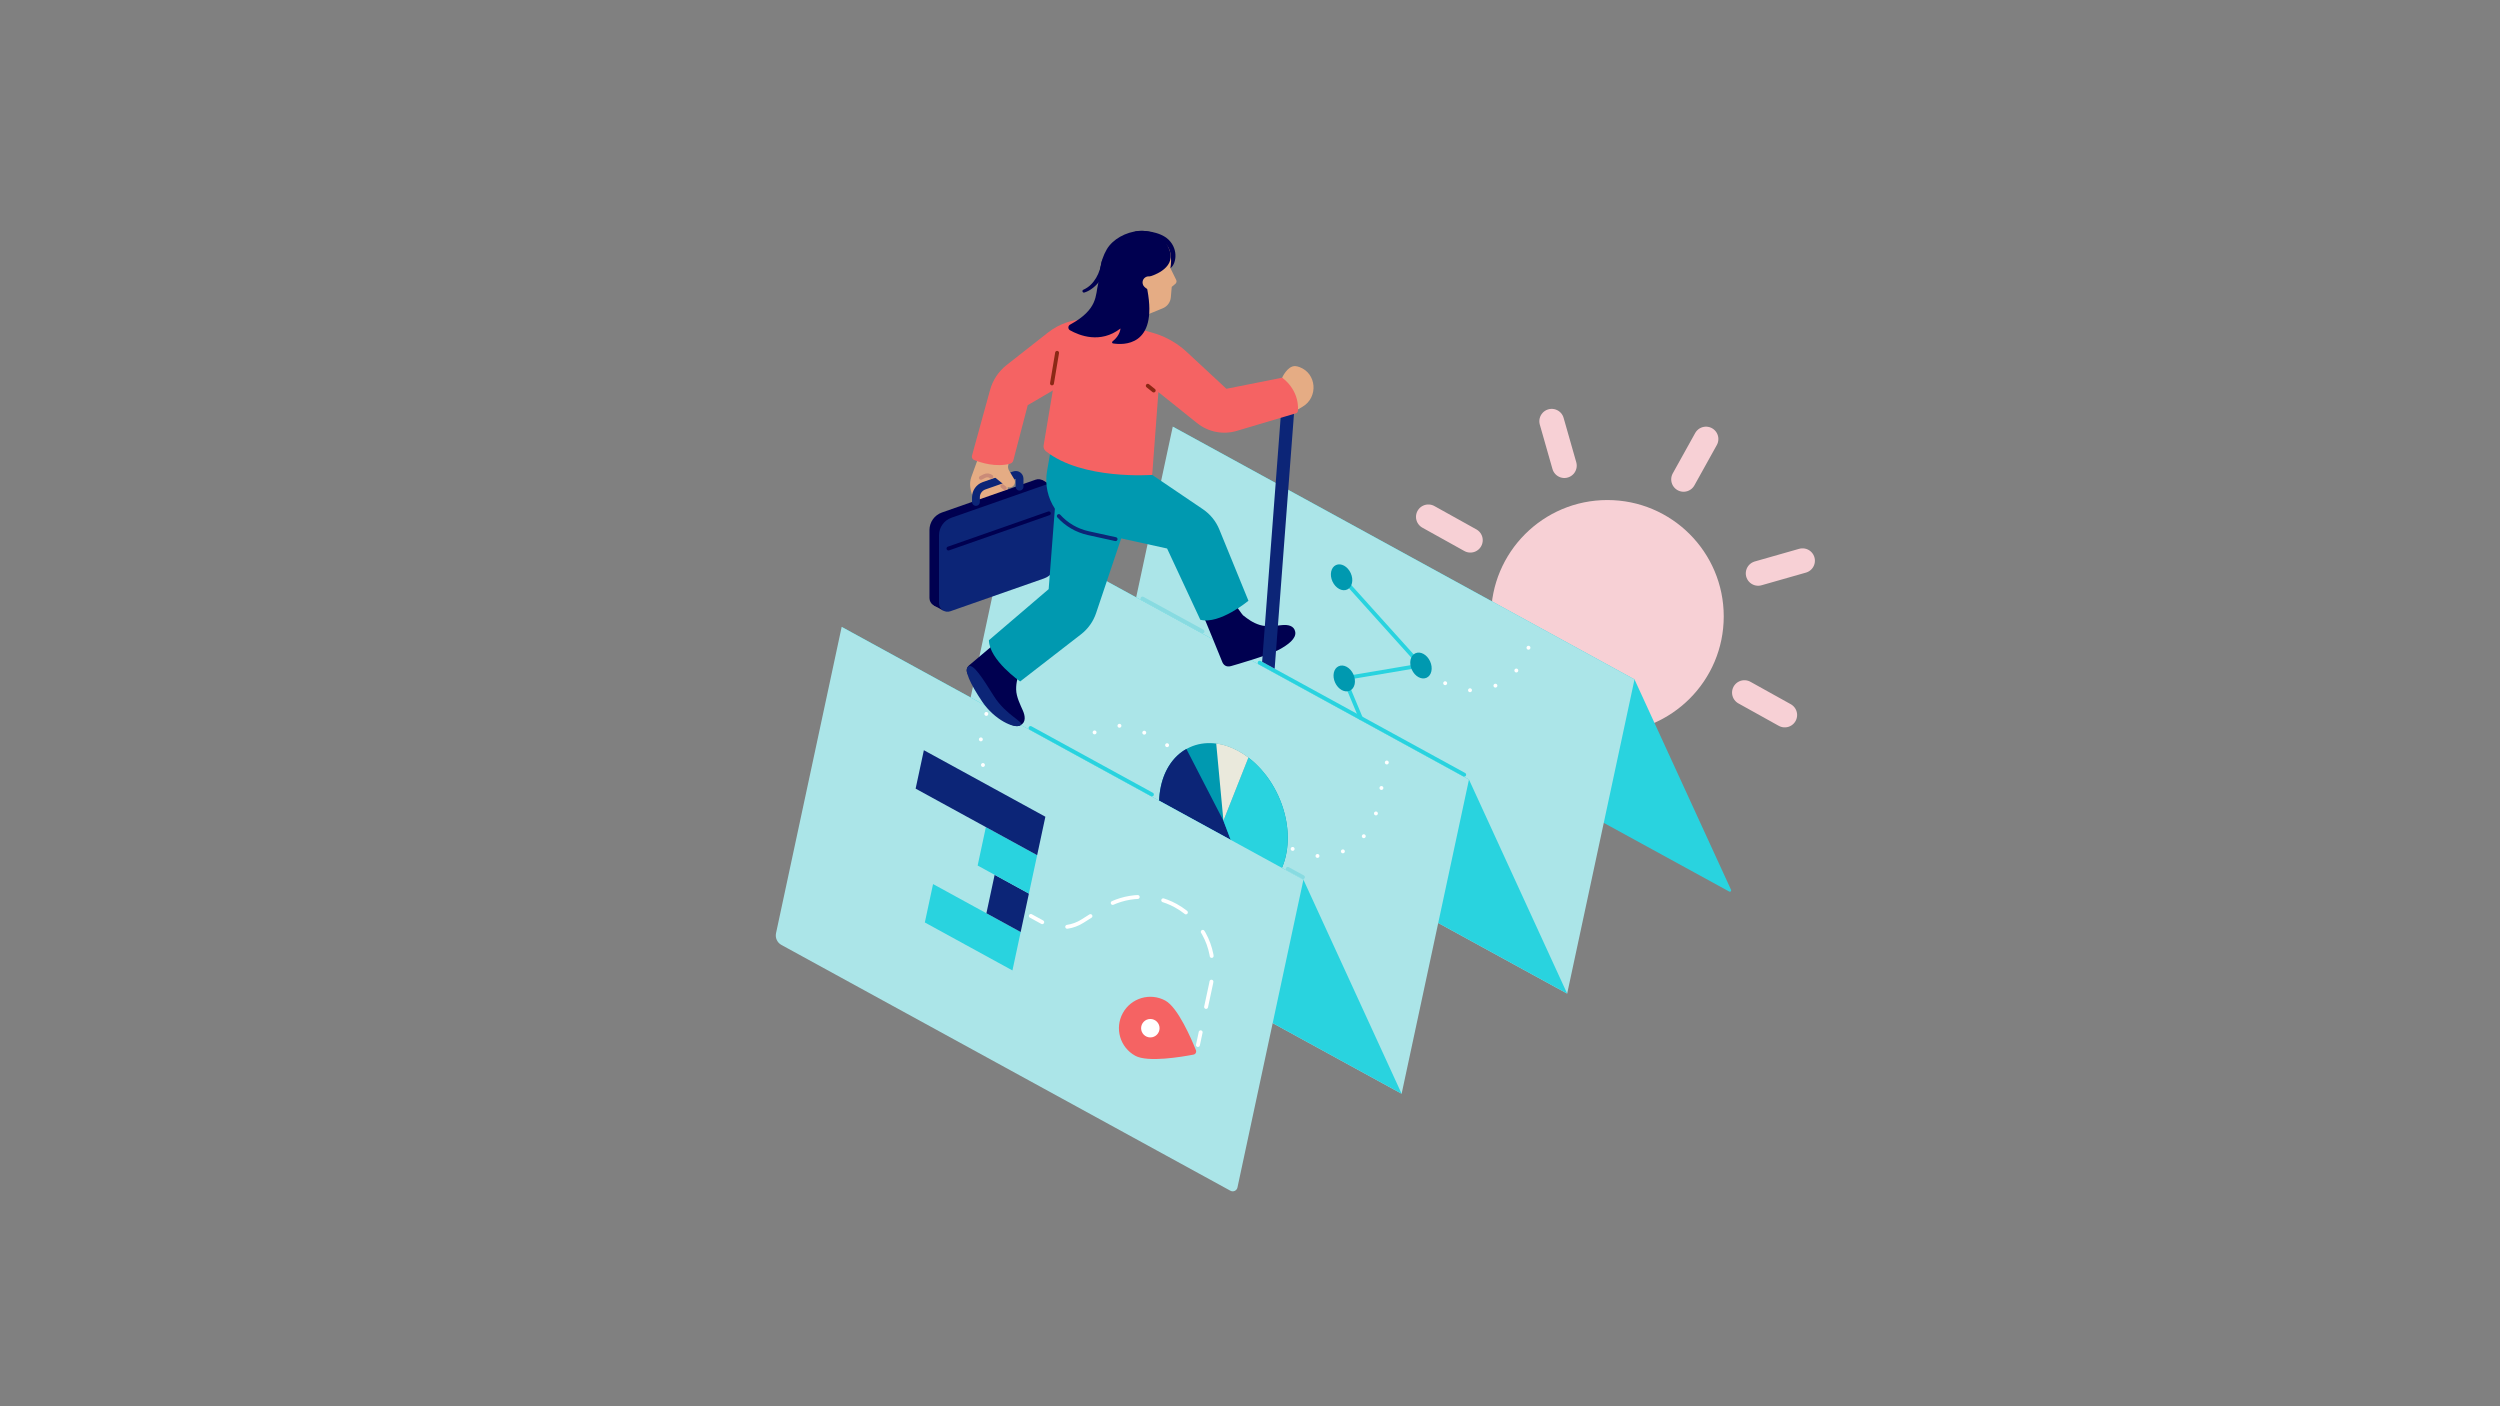 <?xml version="1.0" encoding="UTF-8"?> <svg xmlns="http://www.w3.org/2000/svg" id="Art" viewBox="0 0 1920 1080"><rect x="0" y="0" width="1920" height="1080" fill="#808080" stroke="none"/><defs><style> .cls-1, .cls-2, .cls-3, .cls-4, .cls-5, .cls-6, .cls-7, .cls-8, .cls-9, .cls-10, .cls-11, .cls-12 { fill: none; stroke-linecap: round; } .cls-1, .cls-2, .cls-3, .cls-4, .cls-5, .cls-6, .cls-11, .cls-12 { stroke-miterlimit: 10; } .cls-1, .cls-2, .cls-3, .cls-4, .cls-5, .cls-7, .cls-8, .cls-9, .cls-11, .cls-12 { stroke-width: 3px; } .cls-1, .cls-7 { stroke: #29d3df; } .cls-2 { stroke: #88dbe1; } .cls-3, .cls-11, .cls-12 { stroke: #fff; } .cls-4, .cls-6 { stroke: #0c2577; } .cls-5 { stroke: #000050; } .cls-6 { stroke-width: 6px; } .cls-7, .cls-8, .cls-9, .cls-10 { stroke-linejoin: round; } .cls-8 { stroke: #8b2815; } .cls-9 { stroke: #ca8b78; } .cls-10 { stroke: #f7d0d5; stroke-width: 19px; } .cls-11 { stroke-dasharray: 0 0 19.86 19.86; } .cls-12 { stroke-dasharray: 0 20; } .cls-13 { fill: #f56363; } .cls-13, .cls-14, .cls-15, .cls-16, .cls-17, .cls-18, .cls-19, .cls-20, .cls-21, .cls-22 { stroke-width: 0px; } .cls-14 { fill: #f7d0d5; } .cls-15 { fill: #29d3df; } .cls-16 { fill: #0c2577; } .cls-17 { fill: #abe5e8; } .cls-18 { fill: #0099b0; } .cls-19 { fill: #fff; } .cls-20 { fill: #e5ac84; } .cls-21 { fill: #eae9dc; } .cls-22 { fill: #000050; } </style></defs><g><circle class="cls-14" cx="1234.47" cy="473.39" r="89.36"></circle><line class="cls-10" x1="1201.43" y1="357.6" x2="1191.71" y2="323.51"></line><line class="cls-10" x1="1277.24" y1="623.27" x2="1267.51" y2="589.18"></line><line class="cls-10" x1="1350.26" y1="440.35" x2="1384.35" y2="430.63"></line><line class="cls-10" x1="1084.59" y1="516.16" x2="1118.68" y2="506.43"></line><line class="cls-10" x1="1292.99" y1="368.16" x2="1310.21" y2="337.17"></line><line class="cls-10" x1="1158.02" y1="610.89" x2="1175.96" y2="578.63"></line><line class="cls-10" x1="1129.24" y1="414.88" x2="1096.98" y2="396.94"></line><line class="cls-10" x1="1370.69" y1="549.13" x2="1339.71" y2="531.91"></line></g><path class="cls-15" d="m900.68,327.65l354.62,194.14,74.16,161.64c.4.88-.55,1.76-1.39,1.3l-351.97-192.69-75.42-164.39Z"></path><polygon class="cls-17" points="900.68 327.65 1255.3 521.79 1203.59 763.08 848.97 568.94 900.68 327.65"></polygon><polygon class="cls-15" points="773.54 404.55 1128.17 598.69 1203.59 763.08 848.97 568.94 773.54 404.55"></polygon><g><polygon class="cls-17" points="773.54 404.55 1128.17 598.69 1076.45 839.99 721.83 645.84 773.54 404.55"></polygon><ellipse class="cls-18" cx="939.59" cy="630.33" rx="46.31" ry="62.12" transform="translate(-177.06 448.03) rotate(-24.58)"></ellipse><path class="cls-16" d="m961.61,688.3c-10.02,3.23-21.77,2.03-33.5-4.39-26.55-14.52-42.92-50.28-36.58-79.88,2.91-13.58,10.1-23.5,19.6-28.85l28.46,55.15,22.02,57.97Z"></path><path class="cls-15" d="m987.65,656.63c-3.54,16.51-13.41,27.61-26.04,31.67l-22.02-57.97,19.21-48.54c21.9,16.66,34.55,48.24,28.85,74.84Z"></path><path class="cls-21" d="m958.8,581.79l-19.21,48.54-5.54-59.35c5.54.74,11.28,2.63,17.02,5.77,2.69,1.47,5.27,3.16,7.73,5.04Z"></path></g><polygon class="cls-15" points="646.41 481.45 1001.03 675.6 1076.45 839.99 721.83 645.84 646.41 481.45"></polygon><line class="cls-2" x1="989.02" y1="667.29" x2="1000.63" y2="673.65"></line><path class="cls-12" d="m896.33,572.3l-18.78-10.28c-14.89-8.15-33.4-5.32-45.16,6.91l-3.99,4.14"></path><path class="cls-12" d="m992.74,651.97h0c26.03,14.25,58.43-.64,64.57-29.67l10.63-50.24"></path><path class="cls-12" d="m1109.89,524.71h0c26.03,14.25,58.43-.64,64.57-29.67l2.31-10.91"></path><polyline class="cls-7" points="1030.34 443.28 1091.3 511.04 1032.38 520.98 1045.1 551.48"></polyline><ellipse class="cls-18" cx="1030.34" cy="443.28" rx="7.71" ry="10.34" transform="translate(-91.02 468.83) rotate(-24.58)"></ellipse><ellipse class="cls-18" cx="1091.3" cy="511.04" rx="7.71" ry="10.34" transform="translate(-113.68 500.33) rotate(-24.58)"></ellipse><ellipse class="cls-18" cx="1032.38" cy="520.98" rx="7.71" ry="10.34" transform="translate(-123.16 476.72) rotate(-24.58)"></ellipse><line class="cls-1" x1="967.41" y1="508.95" x2="1124.49" y2="594.95"></line><line class="cls-2" x1="877.42" y1="459.68" x2="923.54" y2="484.93"></line><path class="cls-17" d="m646.41,481.45l354.62,194.14-50.67,236.43c-.52,2.42-3.23,3.66-5.4,2.47l-344.84-188.78c-3.22-1.76-4.9-5.43-4.13-9.02l50.42-235.24Z"></path><g><polygon class="cls-15" points="783.88 715.79 777.55 745.3 710.27 708.46 716.59 678.96 783.88 715.79"></polygon><polygon class="cls-16" points="790.2 686.28 783.88 715.79 757.56 701.38 763.88 671.87 790.2 686.28"></polygon><polygon class="cls-15" points="796.53 656.77 790.2 686.28 750.83 664.73 757.15 635.22 796.52 656.77 796.53 656.77"></polygon><polygon class="cls-16" points="802.85 627.25 796.53 656.77 796.52 656.77 757.15 635.21 703.2 605.68 709.53 576.16 735.57 590.41 802.85 627.25"></polygon></g><line class="cls-1" x1="791.44" y1="559.12" x2="884.67" y2="610.16"></line><g><line class="cls-3" x1="791.67" y1="703.44" x2="800.44" y2="708.24"></line><path class="cls-11" d="m819.61,711.79c4.1-.6,8.1-2.05,11.72-4.35l16.06-10.16c16.82-10.64,38.1-11.31,55.56-1.75,21.24,11.63,32.32,35.83,27.25,59.5l-6.01,28.03"></path><line class="cls-3" x1="922.11" y1="792.79" x2="920.02" y2="802.57"></line></g><g><path class="cls-13" d="m895,768.48c9.68,5.27,20.15,29.76,23.48,38.08.58,1.45-.3,3.07-1.83,3.37-8.8,1.71-35.06,6.19-44.73.92-11.7-6.37-16.02-21.03-9.64-32.73,6.37-11.7,21.03-16.02,32.73-9.64Z"></path><circle class="cls-19" cx="883.46" cy="789.66" r="7.09"></circle></g><path class="cls-12" d="m754.91,587.52l-1.42-5.37c-1.18-4.46-1.29-9.13-.33-13.64l4.62-21.54"></path><g><path class="cls-22" d="m925.12,475.2s12.61,30.55,13.51,33,3.09,4.4,6.77,3.36c3.68-1.04,28.85-8.31,36.87-12.6,7.21-3.86,13.31-8.62,12.49-13.59-.82-4.97-5.75-5.72-10.17-5.29-4.42.43-11.5,1.6-17-.09-5.49-1.69-9.18-4.5-12.96-7.46-.73-.57-6.51-9.1-6.51-9.1l-23,11.77Z"></path><path class="cls-22" d="m771.85,487.64s-25.17,21.42-27.22,23.03c-2.05,1.61-3.24,4.3-1.11,7.48,2.13,3.18,16.81,24.88,23.37,31.18,5.9,5.67,12.3,10,16.78,7.69,4.48-2.31,3.66-7.24,1.89-11.31s-5.07-10.45-5.16-16.19c-.09-5.75,1.45-10.12,3.1-14.63.32-.87,6.65-9,6.65-9l-18.3-18.24Z"></path><path class="cls-16" d="m763.28,534.58c9.54,15.2,24.09,19.95,20.39,22.44-4.47,3.01-20-4.31-29.24-18.01-9.24-13.7-14.44-24.7-10.74-27.19,3.7-2.49,10.8,8.76,19.59,22.76Z"></path><path class="cls-16" d="m995.19,299.26l-16.25,214.28-9.62-5.27,15.9-209.77c.21-2.75,2.62-4.81,5.37-4.6,2.75.21,4.81,2.61,4.6,5.36Z"></path><path class="cls-20" d="m751.9,350.03l-5.84,16.09c-.94,2.59-1.23,5.36-.85,8.08.39,2.74,1.14,6.22,2.61,9.04,1.74,3.35,5.65,4.96,9.27,3.86l12.93-3.92c2.5-.76,4.17-3.11,4.07-5.72l-.55-14.32,1.25-10.31-22.9-2.81Z"></path><g><path class="cls-22" d="m794.49,440.23l-71.96,25.21c-4.25,1.49-8.7-1.67-8.7-6.17v-52.18c0-6.07,3.84-11.48,9.57-13.49l71.96-25.21c4.25-1.49,8.7,1.67,8.7,6.17v52.18c0,6.07-3.84,11.48-9.57,13.49Z"></path><polygon class="cls-22" points="717.39 451.19 731.41 458.87 724.46 468.96 717.39 465.09 717.39 451.19"></polygon><polygon class="cls-22" points="800.49 368.73 808.07 372.88 801.13 382.98 794.06 379.1 800.49 368.73"></polygon><path class="cls-16" d="m801.82,444.24l-71.96,25.21c-4.25,1.49-8.7-1.67-8.7-6.17v-52.18c0-6.07,3.84-11.48,9.57-13.49l71.96-25.21c4.25-1.49,8.7,1.67,8.7,6.17v52.18c0,6.07-3.84,11.48-9.57,13.49Z"></path></g><path class="cls-6" d="m783.02,373.76v-6.11c0-2.02-1.99-3.43-3.89-2.76l-23.35,8.18c-3.75,1.31-6.26,4.85-6.26,8.82v3.6"></path><path class="cls-20" d="m774.8,352.85l-.59,4.83c-.16,1.31.12,2.65.8,3.78l3.87,6.51c1.22,2.05.51,4.7-1.57,5.87h0c-1.51.85-3.39.7-4.74-.39l-9.96-8.02-10.69-15.4,22.9,2.81Z"></path><line class="cls-5" x1="728.43" y1="421.26" x2="805.5" y2="394.25"></line><path class="cls-9" d="m753.34,366.99l2.78-1.4c1.69-.85,3.73-.64,5.21.55h0"></path><line class="cls-9" x1="769.82" y1="373.37" x2="771.62" y2="374.82"></line><path class="cls-18" d="m884.89,364.72l38.94,26.36c5.64,3.82,10.03,9.22,12.6,15.53l22.37,54.76s-22.12,18.44-36.96,14.61l-25.51-54.73-61.32-13.48c-20.97-4.61-34.58-24.92-30.86-46.07l2.26-12.85,78.48,15.86Z"></path><path class="cls-18" d="m863.63,405.9l-21.82,64.95c-2.17,6.46-6.2,12.13-11.59,16.3l-46.76,36.22s-23.69-16.38-23.98-31.69l45.89-39.23,7.91-102.35,37.75-3.68,12.59,59.48Z"></path><path class="cls-20" d="m984.66,290.09s4.03-9.07,9.94-8.93c.92.02,2.08.27,3.34.73,13.34,4.83,14.67,23.28,2.44,30.47l-3.77,2.21-11.95-24.48Z"></path><path class="cls-13" d="m778.23,353.61l11.08-42.44,51.25-30.02v-36.11l-6.78.1c-10.48.15-20.62,3.74-28.86,10.21l-31.84,25.01c-6.17,4.85-10.62,11.54-12.7,19.1l-13.91,50.53c-.37,1.35.32,2.77,1.63,3.29,4.88,1.94,16.8,5.85,27.69,2.82,1.2-.33,2.12-1.29,2.43-2.49Z"></path><path class="cls-13" d="m872.33,251.85l15.74,4.59c8.67,2.9,16.61,7.62,23.31,13.83l30.5,28.31,42.78-8.49s13.14,8.58,12.19,25.36c-.05.9-.65,1.68-1.51,1.93l-45.5,13.54c-10.5,3.12-21.86.9-30.41-5.94l-29.78-23.84-4.76,63.58s-53.84,4.12-81.72-18.26c-1.31-1.05-1.95-2.73-1.67-4.38l15-89.61,55.83-.62Z"></path><line class="cls-8" x1="807.92" y1="294.46" x2="811.85" y2="270.97"></line><path class="cls-4" d="m813.16,396.33c5.81,6.42,13.61,11.14,22.71,13.14l20.89,4.59"></path><line class="cls-8" x1="881.49" y1="296.26" x2="886.05" y2="299.91"></line><g><path class="cls-22" d="m897.49,184.1c8.18,8.03,5.35,19.5,1.36,21.8-3.99,2.3-23.73-.49-27.29-6.66-3.56-6.17-3.67-20.66.84-21.61s18.33-.17,25.09,6.47Z"></path><path class="cls-20" d="m879.43,242.33l13.62-5.59c3.46-1.42,5.83-4.65,6.15-8.38l.69-8.03,2.78-2.33c.89-.75,1.16-2.01.64-3.05l-4.45-9.05s3.61-17.53-7.9-20.97c-11.51-3.44-34.03,3.27-28.01,28.7,6.01,25.43,16.5,28.7,16.5,28.7Z"></path><path class="cls-22" d="m832.13,222.46c8.43-3.74,12.72-13.1,14.04-21.79.17-1.39,1.49-2.37,2.87-2.1,1.39.26,2.26,1.68,1.87,3.04-.66,2.45-1.37,4.88-2.39,7.2-2.01,4.66-4.98,8.99-8.98,12.17-2.07,1.63-4.18,2.9-6.76,3.7-.61.18-1.25-.17-1.43-.78-.19-.62.18-1.25.79-1.44h0Z"></path><path class="cls-22" d="m898.44,192.85c-7.75-24.01-39.44-16.8-48.44-1.34-5.44,9.35-5.23,17.74-6.59,26.15,0,0,0,.02-.01.07,0,.04-.01.11-.03.19-2.18,8.73.16,19.61-21.56,31.41-1.7.92-1.74,3.36-.06,4.31,7.1,4.01,23.29,10.57,38.78-1.36,0,0-.17,5.29-6.12,9.94-.59.46-.38,1.41.36,1.53,7.63,1.24,34.56,2.69,26.42-41.07-.29-1.54-.1-1.56-.1-1.56-1.38-1.64-2.75-1.52-2.75-1.52l4.72-7.27s19.93-5.35,15.37-19.48Z"></path><path class="cls-20" d="m885.96,214.21c1.49,2.1,2.34,6.92.24,8.41s-6.36-.91-7.85-3.01c-1.49-2.1-1-5.01,1.11-6.5,2.1-1.49,5.01-1,6.5,1.11Z"></path></g></g></svg> 